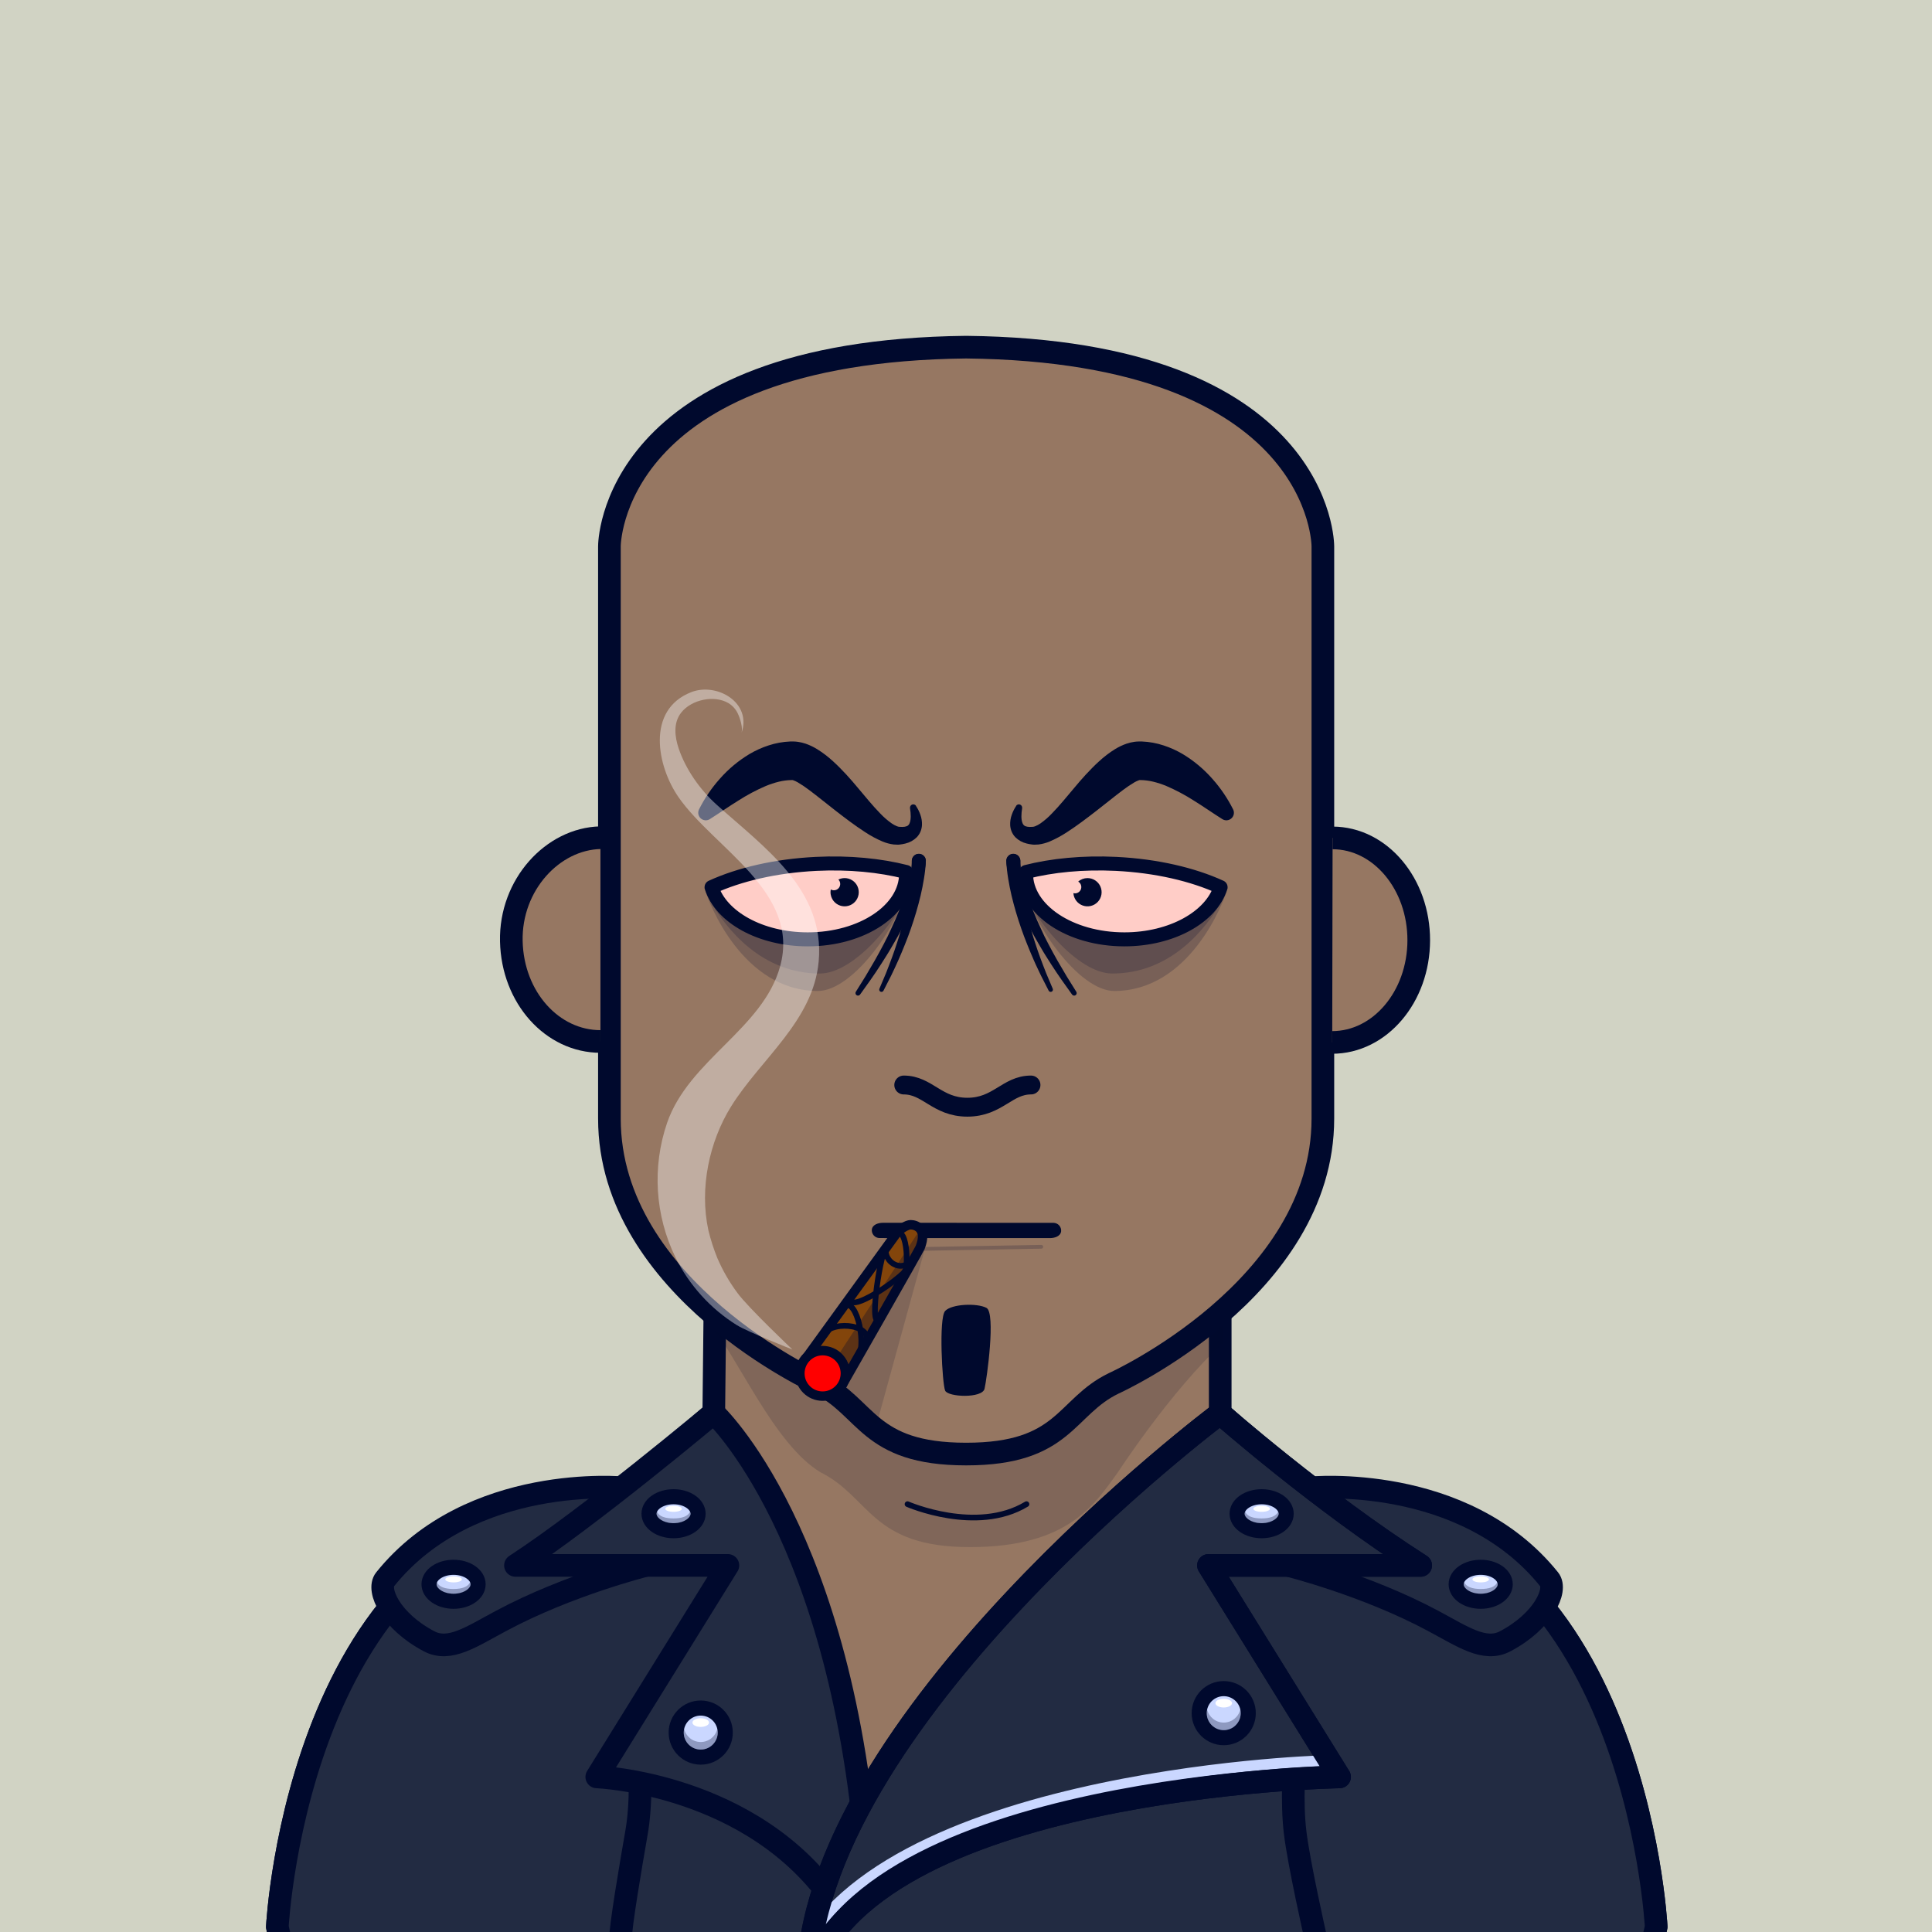 <?xml version="1.0" encoding="UTF-8" standalone="no"?>
<!DOCTYPE svg PUBLIC "-//W3C//DTD SVG 1.1//EN" "http://www.w3.org/Graphics/SVG/1.1/DTD/svg11.dtd">
<svg id="container" version="1.1" width="1024" height="1024" viewbox="0 0 1024 1024" xmlns="http://www.w3.org/2000/svg">
	<rect width="100%" height="100%" fill="#333333" stroke="none"/>
	<svg width="1024" height="1024" viewbox="0 0 1024 1024" xmlns="http://www.w3.org/2000/svg">
<rect cx="0" cy="0" width="1024" height="1024" stroke="none" fill="#D1D3C4" /></svg>	<svg width="1024" height="1024" viewBox="0 0 1024 1024" fill="none" xmlns="http://www.w3.org/2000/svg">
<g id="FLESH-BASE-SMALL-NOSE" clip-path="url(#clip0)">
<g id="Group 38">
<g id="FLESH">
<g id="FLESH copy 6">
<path id="Vector" d="M379.13 674.22H646.74V749.06L699.82 795.62C866.34 795.62 877.82 1021.2 877.82 1021.2C872.08 1052.37 849.11 1051.79 849.11 1051.79H175.71C175.71 1051.79 152.71 1052.37 147 1021.2C147 1021.2 158.48 795.62 325 795.62L378.32 748.86L379.13 674.22Z" fill="#967762" stroke="#00092D" stroke-width="12" stroke-miterlimit="10"/>
<path id="Vector_2" opacity="0.15" d="M376 701.63C390.91 718.69 410.17 765.63 435 780.4C461.38 793.61 461.6 820 514.15 820C566.7 820 580.39 796.91 592.49 780.37C592.49 780.37 620.7 736.91 648.64 711.37V680H379.64L376 701.63Z" fill="#00092D"/>
<path id="Vector_3" d="M512.08 184C322.62 186.05 323 289.53 323 289.53V592.88C323 683.11 433.74 733.15 433.74 733.15C459.85 745.66 459.56 770.68 512.08 770.68C564.6 770.68 564.3 745.68 590.41 733.15C590.41 733.15 701.15 683.15 701.15 592.88V289.53C701.15 289.53 701.54 186.05 512.08 184Z" fill="#967762" stroke="#00092D" stroke-width="12" stroke-linecap="round" stroke-linejoin="round"/>
</g>
<g id="ARMS">
<path id="Vector_4" d="M696.34 967.05L696.45 1051.31" stroke="#00092D" stroke-width="12" stroke-linecap="round" stroke-linejoin="round"/>
<path id="Vector_5" d="M328 968.689V1051.31" stroke="#00092D" stroke-width="12" stroke-linecap="round" stroke-linejoin="round"/>
</g>
<path id="Vector_6" d="M481 797.229C481 797.229 517.6 813.229 544.06 797.229" stroke="#00092D" stroke-width="3" stroke-linecap="round" stroke-linejoin="round"/>
</g>
<g id="NOSE2">
<path id="Vector_7" d="M546.45 575.07C533.79 575.07 528.86 586.84 512.72 586.84C496.58 586.84 491.66 575.07 479 575.07" stroke="#00092D" stroke-width="10" stroke-linecap="round" stroke-linejoin="round"/>
</g>
</g>
<g id="Group 5">
<g id="EARS-ROUND">
<g id="Vector_8">
<path d="M318.244 552C292.744 552 271.674 528.79 271.014 498.87C270.354 468.95 292.974 444.55 318.244 444" fill="#967762"/>
<path d="M318.244 552C292.744 552 271.674 528.79 271.014 498.87C270.354 468.95 292.974 444.55 318.244 444" stroke="#00092D" stroke-width="12" stroke-miterlimit="10"/>
</g>
<g id="Vector_9">
<path d="M706.104 552.51C731.374 552.51 751.914 528.33 751.964 498.4C752.014 468.47 731.575 444.16 706.305 444.11" fill="#967762"/>
<path d="M706.104 552.51C731.374 552.51 751.914 528.33 751.964 498.4C752.014 468.47 731.575 444.16 706.305 444.11" stroke="#00092D" stroke-width="12" stroke-miterlimit="10"/>
</g>
</g>
</g>
<g id="Group 65">
<g id="Group 64">
<circle id="Ellipse 7" opacity="0.2" cx="399.5" cy="1009.5" r="28.5" fill="#00092D"/>
<circle id="Ellipse 9" opacity="0.2" cx="399.5" cy="1009.5" r="6.5" fill="#00092D"/>
</g>
<g id="Group 63">
<circle id="Ellipse 8" opacity="0.2" cx="624.5" cy="1009.5" r="28.5" fill="#00092D"/>
<circle id="Ellipse 10" opacity="0.2" cx="624.5" cy="1009.5" r="6.5" fill="#00092D"/>
</g>
</g>
</g>
<defs>
<clipPath id="clip0">
<rect width="1024" height="1024" fill="white"/>
</clipPath>
</defs>
</svg>
	<svg width="1024" height="1024" viewBox="0 0 1024 1024" fill="none" xmlns="http://www.w3.org/2000/svg">
<g id="NONE">
</g>
</svg>
	<svg width="1024" height="1024" viewBox="0 0 1024 1024" fill="none" xmlns="http://www.w3.org/2000/svg">
<g id="MOUTH-STRAIGHT">
<g id="STRAIGHT">
<path id="Vector" opacity="0.2" d="M551.9 660.824L471.942 662.25" stroke="#00092D" stroke-width="2" stroke-linecap="round" stroke-linejoin="round"/>
<path id="Vector_2" d="M466.174 656.192L536.635 656.216L556.638 656.219C558.898 656.178 562.004 655.363 562.416 652.685C562.478 652.112 562.418 651.532 562.241 650.983C562.064 650.434 561.774 649.928 561.389 649.499C561.004 649.069 560.533 648.725 560.007 648.489C559.481 648.252 558.911 648.129 558.334 648.127L487.873 648.104L467.87 648.101C465.61 648.141 462.504 648.957 462.092 651.634C462.032 652.208 462.093 652.787 462.27 653.335C462.448 653.883 462.738 654.388 463.123 654.818C463.507 655.247 463.977 655.591 464.503 655.828C465.028 656.065 465.597 656.189 466.174 656.192Z" fill="#00092D"/>
</g>
</g>
</svg>
	<svg width="1024" height="1024" viewBox="0 0 1024 1024" fill="none" xmlns="http://www.w3.org/2000/svg">
<g id="GOATEE-SMALL">
<g id="BEARD-SIK-SMALL">
<path id="Vector" d="M521.831 736.07C520.621 741.25 502.501 740.54 500.951 737.07C499.401 733.6 497.471 698.56 500.951 694.83C504.431 691.1 517.781 690.56 522.831 693.19C527.881 695.82 523.041 730.89 521.831 736.07Z" fill="#00092D"/>
</g>
</g>
</svg>
	<svg width="1024" height="1024" viewBox="0 0 1024 1024" fill="none" xmlns="http://www.w3.org/2000/svg">
<g id="EYES-SUSPICOUS-HIGH">
<g id="Group 29">
<g id="Group 27">
<path id="Vector" opacity="0.2" d="M373.294 470.51C375.669 478.97 393.766 525.239 433.532 525.239C452.223 525.239 478.335 489.062 483.224 463.219L458.911 458.46L422.735 457.626L379.62 469.119L373.294 470.51Z" fill="#00092D"/>
<path id="Vector_2" opacity="0.2" d="M375.855 476.614C385.252 493.135 404.082 515.982 434.582 515.982C452.503 515.982 476.658 488.098 485.915 463.823" fill="#00092D"/>
<path id="Vector_3" d="M490.7 456.226C490.7 457.154 490.636 457.923 490.58 458.73C490.524 459.537 490.432 460.298 490.357 461.077C490.181 462.617 489.986 464.157 489.727 465.669C489.254 468.711 488.623 471.689 487.946 474.657C486.535 480.547 484.826 486.361 482.825 492.078L481.295 496.326C480.766 497.736 480.2 499.109 479.653 500.528C478.586 503.311 477.334 506.094 476.156 508.876C474.978 511.659 473.614 514.312 472.362 517.03L468.28 525.035C468.146 525.323 467.903 525.546 467.605 525.655C467.307 525.763 466.978 525.749 466.69 525.615C466.402 525.481 466.179 525.238 466.07 524.939C465.962 524.641 465.976 524.312 466.11 524.024L469.579 515.833C470.637 513.051 471.759 510.333 472.752 507.55C473.744 504.767 474.755 501.985 475.609 499.202C476.045 497.792 476.536 496.419 476.926 494.981L478.113 490.732C479.664 485.081 480.921 479.353 481.879 473.572C482.324 470.696 482.733 467.812 482.964 464.936C483.113 463.508 483.187 462.07 483.261 460.651C483.261 459.946 483.261 459.231 483.261 458.535C483.261 457.84 483.261 457.098 483.261 456.578C483.197 455.594 483.527 454.625 484.177 453.884C484.828 453.143 485.747 452.691 486.731 452.627C487.715 452.563 488.684 452.892 489.425 453.543C490.166 454.193 490.618 455.112 490.682 456.096C490.701 456.04 490.71 456.133 490.7 456.226Z" fill="#00092D"/>
<path id="Vector_4" d="M490.71 456.291C490.71 457.524 490.534 458.276 490.423 459.213C490.311 460.149 490.144 460.957 489.95 461.792C489.606 463.489 489.152 465.131 488.716 466.773C487.788 470.001 486.684 473.183 485.441 476.262C482.996 482.398 480.174 488.377 476.991 494.165C475.488 497.087 473.763 499.87 472.14 502.717C470.516 505.565 468.698 508.283 466.964 511.066C465.229 513.849 463.355 516.501 461.519 519.191L455.842 527.15C455.637 527.437 455.327 527.631 454.979 527.69C454.632 527.749 454.275 527.668 453.987 527.465C453.706 527.268 453.51 526.971 453.441 526.635C453.373 526.298 453.435 525.949 453.615 525.657L458.745 517.429C460.405 514.646 462.01 511.863 463.643 509.081C465.275 506.298 466.741 503.441 468.281 500.593C469.821 497.745 471.221 494.879 472.511 491.939C475.236 486.174 477.606 480.248 479.607 474.194C480.609 471.197 481.462 468.155 482.13 465.131C482.445 463.61 482.761 462.097 482.965 460.604C483.095 459.843 483.141 459.12 483.234 458.378L483.308 457.311C483.308 457.126 483.308 456.987 483.308 456.82V456.356C483.29 455.869 483.369 455.382 483.539 454.926C483.709 454.469 483.968 454.05 484.3 453.693C484.632 453.336 485.031 453.048 485.474 452.845C485.918 452.642 486.397 452.529 486.884 452.511C487.371 452.493 487.857 452.571 488.314 452.742C488.771 452.912 489.19 453.17 489.547 453.502C489.904 453.835 490.192 454.233 490.395 454.677C490.598 455.12 490.711 455.6 490.729 456.087L490.71 456.291Z" fill="#00092D"/>
<path id="Vector_5" d="M428.134 497.876C456.889 497.876 480.256 482.301 480.256 463.091C480.256 462.784 480.256 462.478 480.256 462.163C466.518 458.657 450.09 457.015 432.531 457.877C411.131 458.926 391.781 463.508 377.144 470.215C382.032 486.002 403.005 497.876 428.134 497.876Z" fill="#FFCDC7" stroke="#00092D" stroke-width="7.421" stroke-linecap="round" stroke-linejoin="round"/>
<path id="Vector_6" d="M441.191 476.629C440.281 475.06 439.976 473.213 440.335 471.435C440.975 471.797 441.717 471.939 442.446 471.837C443.175 471.735 443.85 471.396 444.367 470.872C444.884 470.348 445.214 469.668 445.306 468.938C445.397 468.208 445.246 467.468 444.875 466.832C444.732 466.593 444.561 466.372 444.366 466.173C445.677 465.527 447.149 465.279 448.599 465.459C450.05 465.64 451.416 466.241 452.528 467.189C453.641 468.136 454.452 469.389 454.861 470.792C455.27 472.196 455.26 473.688 454.831 475.085C454.402 476.482 453.573 477.724 452.447 478.655C451.32 479.587 449.946 480.169 448.493 480.329C447.041 480.489 445.573 480.219 444.271 479.555C442.969 478.89 441.89 477.859 441.168 476.588L441.191 476.629Z" fill="#00092D"/>
<path id="Vector_7" d="M485.479 427.154C486.453 428.592 487.236 430.152 487.807 431.792C488.462 433.591 488.752 435.502 488.661 437.413C488.586 438.541 488.332 439.649 487.909 440.697C487.44 441.847 486.753 442.896 485.887 443.786C484.238 445.409 482.175 446.548 479.923 447.079C478.956 447.326 477.974 447.506 476.982 447.617L476.277 447.682C476.036 447.682 475.693 447.682 475.415 447.682C474.835 447.688 474.256 447.66 473.68 447.598C471.659 447.345 469.68 446.821 467.799 446.04C464.584 444.666 461.499 443.008 458.579 441.087C453.013 437.478 447.958 433.61 443.041 429.807L435.871 424.158C433.533 422.303 431.233 420.494 429.016 418.834C427.009 417.3 424.912 415.887 422.736 414.604C422.007 414.197 421.247 413.847 420.463 413.556C420.333 413.511 420.2 413.473 420.065 413.444H419.471C417.242 413.495 415.025 413.784 412.857 414.307C410.467 414.894 408.126 415.663 405.854 416.608C400.806 418.782 395.945 421.367 391.318 424.335C386.393 427.368 381.495 430.828 376.217 434.158C375.482 434.623 374.615 434.836 373.748 434.764C372.881 434.692 372.061 434.339 371.412 433.759C370.764 433.179 370.322 432.403 370.155 431.549C369.987 430.695 370.103 429.81 370.484 429.028C373.419 423.166 377.115 417.717 381.476 412.823C386.02 407.643 391.339 403.199 397.246 399.651C400.431 397.77 403.812 396.243 407.329 395.097C411.059 393.866 414.943 393.16 418.868 393H419.619H420C420.12 393 420.222 393 420.473 393C420.893 393 421.311 393.019 421.725 393.056L422.903 393.186C424.287 393.386 425.65 393.712 426.975 394.16C429.091 394.895 431.122 395.856 433.033 397.026C436.117 398.941 439.009 401.15 441.669 403.621C444.173 405.885 446.427 408.259 448.588 410.56C450.75 412.86 452.763 415.29 454.748 417.637C458.718 422.34 462.521 427.043 466.528 431.143C468.376 433.1 470.414 434.868 472.613 436.421C473.482 437.024 474.415 437.528 475.396 437.924C475.578 437.994 475.764 438.053 475.953 438.1C476.046 438.135 476.142 438.16 476.24 438.174L476.685 438.23C477.234 438.283 477.785 438.304 478.337 438.295C479.137 438.295 479.932 438.154 480.683 437.877C481.022 437.717 481.325 437.489 481.573 437.209C481.822 436.928 482.012 436.6 482.13 436.245C482.928 434.39 482.798 431.254 482.344 428.545V428.36C482.275 427.966 482.344 427.559 482.54 427.21C482.735 426.86 483.045 426.588 483.417 426.44C483.79 426.292 484.201 426.277 484.584 426.397C484.966 426.517 485.295 426.765 485.516 427.099L485.479 427.154Z" fill="#00092D"/>
</g>
<g id="Group 28">
<path id="Vector_8" opacity="0.2" d="M650.786 470.51C648.411 478.97 630.314 525.239 590.548 525.239C571.857 525.239 545.745 489.062 540.856 463.219L565.168 458.46L601.345 457.626L644.46 469.119L650.786 470.51Z" fill="#00092D"/>
<path id="Vector_9" opacity="0.2" d="M648.224 476.614C638.828 493.135 619.998 515.982 589.498 515.982C571.577 515.982 547.422 488.098 538.165 463.823" fill="#00092D"/>
<path id="Vector_10" d="M533.38 456.226C533.38 457.154 533.445 457.923 533.5 458.73C533.556 459.537 533.649 460.298 533.723 461.077C533.899 462.617 534.094 464.157 534.354 465.669C534.827 468.711 535.457 471.689 536.135 474.657C537.546 480.547 539.255 486.361 541.255 492.078L542.785 496.326C543.314 497.736 543.88 499.109 544.427 500.528C545.494 503.311 546.746 506.094 547.924 508.876C549.102 511.659 550.466 514.312 551.718 517.03L555.8 525.035C555.934 525.323 556.177 525.546 556.475 525.655C556.773 525.763 557.103 525.749 557.39 525.615C557.678 525.481 557.901 525.238 558.01 524.939C558.119 524.641 558.104 524.312 557.97 524.024L554.501 515.833C553.443 513.051 552.321 510.333 551.329 507.55C550.336 504.767 549.325 501.985 548.472 499.202C548.036 497.792 547.544 496.419 547.154 494.981L545.967 490.732C544.416 485.081 543.159 479.353 542.201 473.572C541.756 470.696 541.348 467.812 541.116 464.936C540.967 463.508 540.893 462.07 540.819 460.651C540.819 459.946 540.819 459.231 540.819 458.535C540.819 457.84 540.819 457.098 540.819 456.578C540.883 455.594 540.553 454.625 539.903 453.884C539.252 453.143 538.334 452.691 537.35 452.627C536.366 452.563 535.396 452.892 534.655 453.543C533.914 454.193 533.462 455.112 533.398 456.096C533.379 456.04 533.37 456.133 533.38 456.226Z" fill="#00092D"/>
<path id="Vector_11" d="M533.37 456.291C533.37 457.524 533.546 458.276 533.658 459.213C533.769 460.149 533.936 460.957 534.131 461.792C534.474 463.489 534.929 465.131 535.365 466.773C536.292 470.001 537.396 473.183 538.639 476.262C541.084 482.398 543.906 488.377 547.089 494.165C548.592 497.087 550.317 499.87 551.941 502.717C553.564 505.565 555.382 508.283 557.117 511.066C558.851 513.849 560.725 516.501 562.562 519.191L568.239 527.15C568.444 527.437 568.754 527.631 569.101 527.69C569.449 527.749 569.806 527.668 570.094 527.465C570.375 527.268 570.57 526.971 570.639 526.635C570.708 526.298 570.646 525.949 570.465 525.657L565.335 517.429C563.675 514.646 562.07 511.863 560.438 509.081C558.805 506.298 557.339 503.441 555.8 500.593C554.26 497.745 552.859 494.879 551.57 491.939C548.844 486.174 546.475 480.248 544.474 474.194C543.472 471.197 542.618 468.155 541.951 465.131C541.635 463.61 541.32 462.097 541.116 460.604C540.986 459.843 540.939 459.12 540.847 458.378L540.773 457.311C540.773 457.126 540.773 456.987 540.773 456.82V456.356C540.79 455.869 540.712 455.382 540.542 454.926C540.371 454.469 540.113 454.05 539.781 453.693C539.449 453.336 539.05 453.048 538.606 452.845C538.163 452.642 537.684 452.529 537.197 452.511C536.709 452.493 536.223 452.571 535.766 452.742C535.309 452.912 534.89 453.17 534.533 453.502C534.176 453.835 533.888 454.233 533.686 454.677C533.483 455.12 533.369 455.6 533.352 456.087L533.37 456.291Z" fill="#00092D"/>
<path id="Vector_12" d="M595.946 497.876C567.19 497.876 543.824 482.301 543.824 463.091C543.824 462.784 543.824 462.478 543.824 462.163C557.562 458.657 573.99 457.015 591.549 457.877C612.949 458.926 632.299 463.508 646.936 470.215C642.048 486.002 621.075 497.876 595.946 497.876Z" fill="#FFCDC7" stroke="#00092D" stroke-width="7.421" stroke-linecap="round" stroke-linejoin="round"/>
<path id="Vector_13" d="M576.391 465.409C574.578 465.405 572.825 466.065 571.465 467.264C572.099 467.638 572.593 468.21 572.869 468.892C573.145 469.574 573.189 470.329 572.994 471.038C572.799 471.748 572.375 472.373 571.788 472.818C571.202 473.262 570.485 473.501 569.75 473.498C569.471 473.493 569.194 473.456 568.924 473.387C569.02 474.845 569.541 476.244 570.422 477.409C571.304 478.575 572.507 479.458 573.885 479.948C575.262 480.438 576.752 480.513 578.172 480.166C579.592 479.819 580.879 479.064 581.874 477.993C582.87 476.923 583.53 475.585 583.774 474.143C584.018 472.702 583.835 471.221 583.247 469.883C582.659 468.545 581.692 467.408 580.465 466.613C579.239 465.818 577.806 465.4 576.345 465.409H576.391Z" fill="#00092D"/>
<path id="Vector_14" d="M538.601 427.154C537.627 428.592 536.844 430.152 536.273 431.792C535.618 433.591 535.328 435.502 535.419 437.413C535.495 438.541 535.748 439.649 536.171 440.697C536.64 441.847 537.327 442.896 538.193 443.786C539.842 445.409 541.905 446.548 544.157 447.079C545.124 447.326 546.106 447.506 547.098 447.617L547.803 447.682C548.044 447.682 548.387 447.682 548.666 447.682C549.245 447.688 549.824 447.66 550.4 447.598C552.421 447.345 554.4 446.821 556.281 446.04C559.496 444.666 562.581 443.008 565.501 441.087C571.067 437.478 576.122 433.61 581.039 429.807L588.209 424.158C590.547 422.303 592.847 420.494 595.064 418.834C597.071 417.3 599.168 415.887 601.344 414.604C602.073 414.197 602.833 413.847 603.617 413.556C603.747 413.511 603.88 413.473 604.015 413.444H604.609C606.838 413.495 609.055 413.784 611.223 414.307C613.613 414.894 615.954 415.663 618.226 416.608C623.274 418.782 628.135 421.367 632.762 424.335C637.687 427.368 642.585 430.828 647.863 434.158C648.598 434.623 649.465 434.836 650.332 434.764C651.199 434.692 652.02 434.339 652.668 433.759C653.316 433.179 653.758 432.403 653.925 431.549C654.093 430.695 653.977 429.81 653.596 429.028C650.661 423.166 646.966 417.717 642.604 412.823C638.06 407.643 632.741 403.199 626.834 399.651C623.649 397.77 620.268 396.243 616.751 395.097C613.021 393.866 609.137 393.16 605.212 393H604.461H604.08C603.96 393 603.858 393 603.607 393C603.187 393 602.769 393.019 602.355 393.056L601.177 393.186C599.793 393.386 598.43 393.712 597.105 394.16C594.989 394.895 592.958 395.856 591.048 397.026C587.963 398.941 585.071 401.15 582.412 403.621C579.907 405.885 577.653 408.259 575.492 410.56C573.33 412.86 571.317 415.29 569.332 417.637C565.362 422.34 561.559 427.043 557.552 431.143C555.704 433.1 553.666 434.868 551.467 436.421C550.598 437.024 549.665 437.528 548.684 437.924C548.502 437.994 548.316 438.053 548.127 438.1C548.035 438.135 547.938 438.16 547.84 438.174L547.395 438.23C546.846 438.283 546.295 438.304 545.743 438.295C544.943 438.295 544.148 438.154 543.397 437.877C543.058 437.717 542.755 437.489 542.507 437.209C542.258 436.928 542.069 436.6 541.95 436.245C541.152 434.39 541.282 431.254 541.736 428.545V428.36C541.805 427.966 541.736 427.559 541.54 427.21C541.345 426.86 541.035 426.588 540.663 426.44C540.291 426.292 539.879 426.277 539.496 426.397C539.114 426.517 538.785 426.765 538.564 427.099L538.601 427.154Z" fill="#00092D"/>
</g>
</g>
</g>
</svg>
	<svg id="empty-layer"></svg>	<svg width="1024" height="1024" viewBox="0 0 1024 1024" fill="none" xmlns="http://www.w3.org/2000/svg">
<g id="CLOTHES-LEATHER-JACKET" clip-path="url(#clip0)">
<g id="Group">
<path id="Vector_11_1_" d="M393 793.301L437.9 967.001L467.5 981.001L646.5 788.801L699.8 795.601C866.3 795.601 877.8 1021.2 877.8 1021.2C872.1 1052.4 849.1 1051.8 849.1 1051.8L512.8 1050.7H512L175.7 1051.8C175.7 1051.8 152.7 1052.4 147 1021.2C147 1021.2 158.5 795.601 325 795.601L393 793.301Z" fill="#222B42" stroke="#00092D" stroke-width="12" stroke-linecap="round" stroke-linejoin="round"/>
<path id="BODY_3_" d="M697.3 1051.3V1027C697.3 1027 688.2 986.8 686.4 970.8C684.6 955.3 685.6 935.9 687.5 917.5" stroke="#00092D" stroke-width="12" stroke-linecap="round" stroke-linejoin="round"/>
<path id="BODY_1_" d="M338.1 919.2C339.6 937.5 340 956.6 337.3 971.7C334.4 988.4 328.8 1020.9 328.8 1028.7V1051.3" stroke="#00092D" stroke-width="12" stroke-linecap="round" stroke-linejoin="round"/>
<path id="Vector" d="M330.7 788.601C330.7 788.601 249.5 780.601 204.1 837.101C199.6 842.701 207.1 859.201 227.4 869.901C238.3 875.701 250 867.401 265.6 859.101C301.4 839.901 342.4 829.701 342.4 829.701L330.7 788.601Z" fill="#222B42" stroke="#00092D" stroke-width="12" stroke-linecap="round" stroke-linejoin="round"/>
<g id="Group_2">
<path id="Vector_2" d="M442.8 1009.2C399.4 944.9 316.3 941.8 316.3 941.8L385.8 829.7H273.2C312.7 804 378.3 748.9 378.3 748.9C378.3 748.9 447.5 812.5 460.1 993.5L442.8 1009.2Z" fill="#222B42" stroke="#00092D" stroke-width="12" stroke-linecap="round" stroke-linejoin="round"/>
<g id="Group_3">
<path id="Vector_3" d="M371.4 931.301C378.58 931.301 384.4 925.48 384.4 918.301C384.4 911.121 378.58 905.301 371.4 905.301C364.22 905.301 358.4 911.121 358.4 918.301C358.4 925.48 364.22 931.301 371.4 931.301Z" fill="#CAD7FF" stroke="#00092D" stroke-width="8" stroke-linecap="round" stroke-linejoin="round"/>
<path id="Vector_4" opacity="0.3" d="M371.4 923.301C367.1 923.301 363.5 920.301 362.6 916.301C362.5 916.901 362.4 917.601 362.4 918.301C362.4 923.301 366.4 927.301 371.4 927.301C376.4 927.301 380.4 923.301 380.4 918.301C380.4 917.601 380.3 916.901 380.2 916.301C379.3 920.301 375.7 923.301 371.4 923.301Z" fill="#00092D"/>
<path id="Vector_5" d="M371.4 915.301C373.83 915.301 375.8 914.271 375.8 913.001C375.8 911.731 373.83 910.701 371.4 910.701C368.97 910.701 367 911.731 367 913.001C367 914.271 368.97 915.301 371.4 915.301Z" fill="white"/>
</g>
<g id="Group_4">
<path id="Vector_6" d="M357 811.301C364.18 811.301 370 807.271 370 802.301C370 797.33 364.18 793.301 357 793.301C349.82 793.301 344 797.33 344 802.301C344 807.271 349.82 811.301 357 811.301Z" fill="#CAD7FF" stroke="#00092D" stroke-width="8" stroke-linecap="round" stroke-linejoin="round"/>
<path id="Vector_7" opacity="0.3" d="M357 804.801C352.7 804.801 349.1 803.801 348.2 801.001C348.1 801.401 348 801.901 348 802.401C348 805.801 353.1 807.401 357 807.401C361 807.401 366 805.801 366 802.401C366 801.901 365.9 801.501 365.8 801.001C364.9 803.701 361.3 804.801 357 804.801Z" fill="#00092D"/>
<path id="Vector_8" d="M357 801.301C359.43 801.301 361.4 800.584 361.4 799.701C361.4 798.817 359.43 798.101 357 798.101C354.57 798.101 352.6 798.817 352.6 799.701C352.6 800.584 354.57 801.301 357 801.301Z" fill="white"/>
</g>
</g>
<g id="Group_5">
<path id="Vector_9" d="M240.4 848.7C247.58 848.7 253.4 844.671 253.4 839.7C253.4 834.73 247.58 830.7 240.4 830.7C233.22 830.7 227.4 834.73 227.4 839.7C227.4 844.671 233.22 848.7 240.4 848.7Z" fill="#CAD7FF" stroke="#00092D" stroke-width="8" stroke-linecap="round" stroke-linejoin="round"/>
<path id="Vector_10" opacity="0.3" d="M240.4 842.2C236.1 842.2 232.5 841.2 231.6 838.4C231.5 838.8 231.4 839.3 231.4 839.8C231.4 843.2 236.5 844.8 240.4 844.8C244.4 844.8 249.4 843.2 249.4 839.8C249.4 839.3 249.3 838.9 249.2 838.4C248.3 841.1 244.7 842.2 240.4 842.2Z" fill="#00092D"/>
<path id="Vector_11" d="M240.4 838.7C242.83 838.7 244.8 837.984 244.8 837.1C244.8 836.216 242.83 835.5 240.4 835.5C237.97 835.5 236 836.216 236 837.1C236 837.984 237.97 838.7 240.4 838.7Z" fill="white"/>
</g>
<path id="Vector_12" d="M694.5 788.601C694.5 788.601 775.7 780.601 821.1 837.101C825.6 842.701 818.1 859.201 797.8 869.901C786.9 875.701 775.2 867.401 759.6 859.101C723.8 839.901 682.8 829.701 682.8 829.701L694.5 788.601Z" fill="#222B42" stroke="#00092D" stroke-width="12" stroke-linecap="round" stroke-linejoin="round"/>
<g id="Group_6">
<path id="Vector_13" d="M784.8 848.7C791.98 848.7 797.8 844.671 797.8 839.7C797.8 834.73 791.98 830.7 784.8 830.7C777.62 830.7 771.8 834.73 771.8 839.7C771.8 844.671 777.62 848.7 784.8 848.7Z" fill="#CAD7FF" stroke="#00092D" stroke-width="8" stroke-linecap="round" stroke-linejoin="round"/>
<path id="Vector_14" opacity="0.3" d="M784.8 842.2C789.1 842.2 792.7 841.2 793.6 838.4C793.7 838.8 793.8 839.3 793.8 839.8C793.8 843.2 788.7 844.8 784.8 844.8C780.8 844.8 775.8 843.2 775.8 839.8C775.8 839.3 775.9 838.9 776 838.4C776.9 841.1 780.5 842.2 784.8 842.2Z" fill="#00092D"/>
<path id="Vector_15" d="M784.8 838.7C787.23 838.7 789.2 837.984 789.2 837.1C789.2 836.216 787.23 835.5 784.8 835.5C782.37 835.5 780.4 836.216 780.4 837.1C780.4 837.984 782.37 838.7 784.8 838.7Z" fill="white"/>
</g>
<g id="Group_7">
<path id="Vector_16" d="M428 1051.9C456.8 946.201 710 941.801 710 941.801L640.5 829.701H753C699.7 795.701 646.7 749.101 646.7 749.101C646.7 749.101 428 912.801 428 1051.9Z" fill="#222B42" stroke="#00092D" stroke-width="12" stroke-linecap="round" stroke-linejoin="round"/>
<path id="Vector_17" d="M418.6 1048.5C452.1 941.101 699.2 933.301 699.2 933.301" stroke="#CAD7FF" stroke-width="5.669" stroke-linecap="round" stroke-linejoin="round"/>
<path id="Vector_18" d="M428 1051.9C456.8 946.201 710 941.801 710 941.801L640.5 829.701H753C699.7 795.701 646.7 749.101 646.7 749.101C646.7 749.101 428 912.801 428 1051.9Z" stroke="#00092D" stroke-width="12" stroke-linecap="round" stroke-linejoin="round"/>
<g id="Group_8">
<path id="Vector_19" d="M668.7 811.301C675.88 811.301 681.7 807.271 681.7 802.301C681.7 797.33 675.88 793.301 668.7 793.301C661.52 793.301 655.7 797.33 655.7 802.301C655.7 807.271 661.52 811.301 668.7 811.301Z" fill="#CAD7FF" stroke="#00092D" stroke-width="8" stroke-linecap="round" stroke-linejoin="round"/>
<path id="Vector_20" opacity="0.3" d="M668.7 804.801C664.4 804.801 660.8 803.801 659.9 801.001C659.8 801.401 659.7 801.901 659.7 802.401C659.7 805.801 664.8 807.401 668.7 807.401C672.7 807.401 677.7 805.801 677.7 802.401C677.7 801.901 677.6 801.501 677.5 801.001C676.6 803.701 673 804.801 668.7 804.801Z" fill="#00092D"/>
<path id="Vector_21" d="M668.7 801.301C671.13 801.301 673.1 800.584 673.1 799.701C673.1 798.817 671.13 798.101 668.7 798.101C666.27 798.101 664.3 798.817 664.3 799.701C664.3 800.584 666.27 801.301 668.7 801.301Z" fill="white"/>
</g>
<g id="Group_9">
<path id="Vector_22" d="M648.6 921.001C655.78 921.001 661.6 915.181 661.6 908.001C661.6 900.821 655.78 895.001 648.6 895.001C641.42 895.001 635.6 900.821 635.6 908.001C635.6 915.181 641.42 921.001 648.6 921.001Z" fill="#CAD7FF" stroke="#00092D" stroke-width="8" stroke-linecap="round" stroke-linejoin="round"/>
<path id="Vector_23" opacity="0.3" d="M648.6 913.001C644.3 913.001 640.7 910.001 639.8 906.001C639.7 906.601 639.6 907.301 639.6 908.001C639.6 913.001 643.6 917.001 648.6 917.001C653.6 917.001 657.6 913.001 657.6 908.001C657.6 907.301 657.5 906.601 657.4 906.001C656.5 910.001 652.9 913.001 648.6 913.001Z" fill="#00092D"/>
<path id="Vector_24" d="M648.6 905.001C651.03 905.001 653 903.972 653 902.701C653 901.431 651.03 900.401 648.6 900.401C646.17 900.401 644.2 901.431 644.2 902.701C644.2 903.972 646.17 905.001 648.6 905.001Z" fill="white"/>
</g>
</g>
</g>
</g>
<defs>
<clipPath id="clip0">
<rect width="1024" height="1024" fill="white"/>
</clipPath>
</defs>
</svg>
	<svg id="empty-layer"></svg>	<svg width="1024" height="1024" viewBox="0 0 1024 1024" fill="none" xmlns="http://www.w3.org/2000/svg">
<g id="NONE">
</g>
</svg>
	<svg width="1024" height="1024" viewBox="0 0 1024 1024" fill="none" xmlns="http://www.w3.org/2000/svg">
<g id="NONE">
</g>
</svg>
	<svg width="1024" height="1024" viewBox="0 0 1024 1024" fill="none" xmlns="http://www.w3.org/2000/svg">
<g id="CIGAR">
<g id="Group 87">
<path id="Vector" opacity="0.15" d="M491 659L464.56 755.18C460.645 752.719 457.022 749.82 453.76 746.54C448.53 741.23 443.19 736.88 443.19 736.88L488.19 661.88L491 659Z" fill="#00092D"/>
<path id="Vector_2" d="M487.68 661.19C491.74 650.98 485.28 649.13 482.62 649.13C480.91 649.13 476.7 651.29 474.55 654.56L425.02 722.95L446.24 734.29C446.24 734.29 486.97 663.01 487.68 661.19Z" fill="#83450B" stroke="#00092D" stroke-width="5" stroke-linecap="round" stroke-linejoin="round"/>
<path id="Vector_3" d="M436.01 739.98C442.671 739.98 448.07 734.581 448.07 727.92C448.07 721.26 442.671 715.86 436.01 715.86C429.35 715.86 423.95 721.26 423.95 727.92C423.95 734.581 429.35 739.98 436.01 739.98Z" fill="#FF0000" stroke="#00092D" stroke-width="5" stroke-linecap="round" stroke-linejoin="round"/>
<path id="Vector_4" opacity="0.4" d="M390.86 685.301C386.605 679.574 383.031 673.373 380.21 666.821C378.263 662.035 376.675 657.111 375.46 652.09C370.6 629.68 375.98 605 387.46 586.5C403.15 561.29 430.99 541.191 433.91 509.671C437.45 471.391 404.72 448.931 379.73 426.411C371.08 418.611 363.46 407.81 359.73 396.76C357.63 390.57 356.73 383.131 361.08 377.661C366.53 370.771 378.52 368.231 386.08 372.661C388.26 373.983 390 375.921 391.08 378.23C392.27 380.73 393.93 385.951 392.95 388.661C398.83 372.491 379.95 361.5 366.31 366.88C342.4 376.27 348.18 406.1 359.69 422.61C378.56 449.68 424.31 472.791 413.49 512.171C404.41 545.281 365.17 561.7 353.59 595.09C345.555 618.532 347.152 644.205 358.03 666.47C365.336 681.224 376.602 693.654 390.57 702.37C396.44 705.97 420.01 715.28 420.01 715.28C420.01 715.28 396.48 693.01 390.86 685.301Z" fill="white"/>
<path id="Vector_5" opacity="0.3" d="M486.04 654.13L445.28 716.69C447.558 718.571 449.211 721.099 450.02 723.94L486.76 667.6L486.94 667.35C487.44 666.763 487.863 666.114 488.2 665.42C488.857 664.114 489.199 662.672 489.2 661.21C489.198 659.875 488.915 658.555 488.371 657.335C487.827 656.116 487.033 655.024 486.04 654.13Z" fill="#00092D"/>
<path id="Vector_6" d="M469.28 661.911C466.13 666.261 459.9 708.851 467.03 697.911" stroke="#00092D" stroke-width="3" stroke-linecap="round" stroke-linejoin="round"/>
<path id="Vector_7" d="M482.48 670.541C477.21 679.411 439.96 702.331 454.37 682.421" stroke="#00092D" stroke-width="3" stroke-linecap="round" stroke-linejoin="round"/>
<path id="Vector_8" d="M454.99 719.011C459.58 710.941 452.99 684.381 446.26 693.661" stroke="#00092D" stroke-width="3" stroke-linecap="round" stroke-linejoin="round"/>
<path id="Vector_9" d="M478.94 676.84C482.23 671.67 480.54 646.28 473.76 655.65" stroke="#00092D" stroke-width="3" stroke-linecap="round" stroke-linejoin="round"/>
<path id="Vector_10" d="M436.58 707.011C442.17 699.291 464.42 702.431 458.58 712.731" stroke="#00092D" stroke-width="3" stroke-linecap="round" stroke-linejoin="round"/>
<path id="Vector_11" d="M470.5 660.141C465.99 666.371 477.8 677.921 485.5 665.221" stroke="#00092D" stroke-width="3" stroke-linecap="round" stroke-linejoin="round"/>
</g>
</g>
</svg>
<style>
                body {
                    margin: 0;
                    padding: 0;
                    display: flex;
                    width: 100%;
                    height:100vh;
                }
                </style></svg>